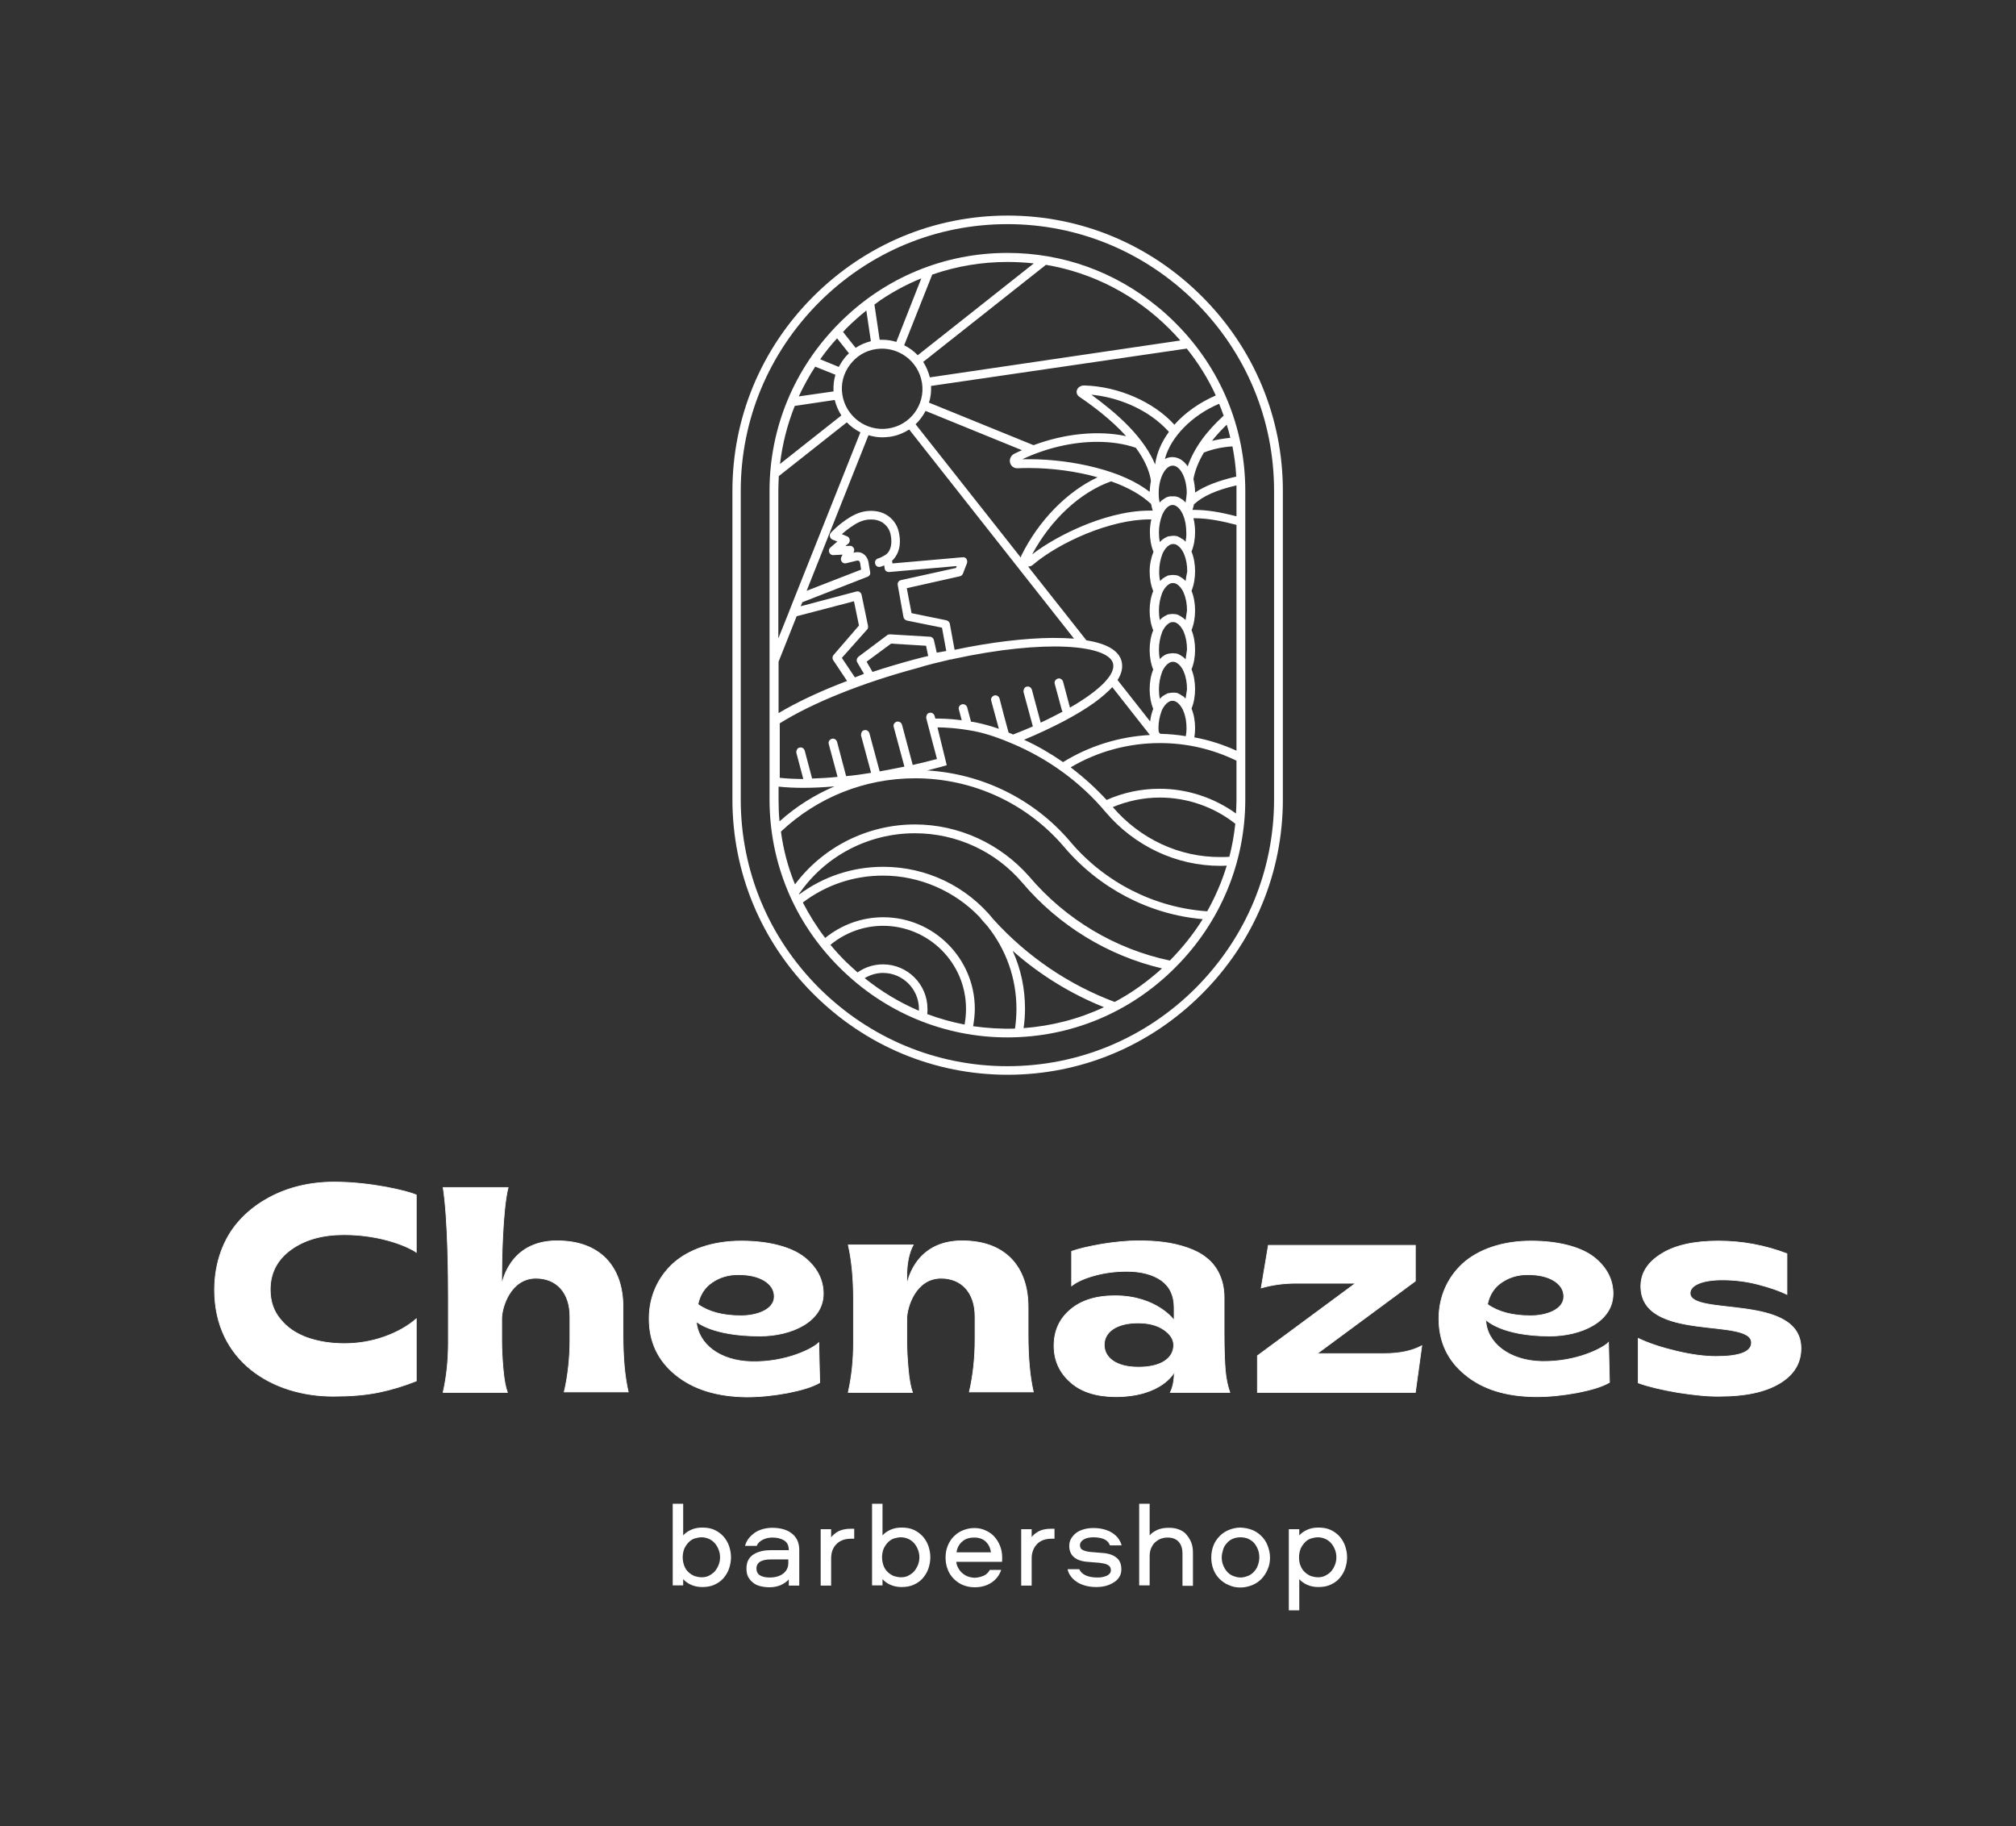 <?xml version="1.0" encoding="UTF-8"?> <svg xmlns="http://www.w3.org/2000/svg" width="1380" height="1250" viewBox="0 0 1380 1250" fill="none"><rect x="0" y="0" width="1380" height="1250" fill="#333333" stroke="none"/><path d="M146.874 882.784C146.874 863.894 153.225 847.284 163.646 835.722C168.694 830.023 174.719 825.137 181.72 821.066C195.561 812.924 211.681 809.016 228.779 809.016C253.855 809.016 279.094 815.204 284.956 817.809V857.055C279.908 853.472 261.345 845.004 235.455 845.004C220.637 845.004 208.588 848.424 199.143 855.264C189.699 862.103 184.977 871.223 184.977 882.622C184.977 890.601 187.257 897.441 191.979 902.977C196.538 908.677 202.726 912.748 210.216 915.516C217.706 918.122 226.173 919.588 235.618 919.588C245.388 919.588 254.669 917.959 263.299 914.865C271.929 911.771 279.094 907.7 284.956 902.652V945.154C276.326 948.574 267.696 951.18 258.903 952.971C249.947 954.762 239.851 955.576 228.453 955.576C186.28 955.739 146.874 931.312 146.874 882.784Z" fill="white" stroke="white" stroke-width="0.5" stroke-miterlimit="10"></path><path d="M580.658 952.808C583.101 942.06 584.241 930.824 584.241 918.936V889.461C584.241 875.131 583.101 862.754 580.658 852.007H625.112C622.181 857.543 620.715 864.709 620.715 873.339V879.69C620.715 879.69 624.949 849.238 658.492 849.238C672.984 849.238 684.057 853.309 692.035 861.289C699.851 869.431 703.759 880.505 703.759 894.672V913.236C703.759 929.032 704.899 942.06 707.342 952.645H663.54C666.145 941.409 667.448 929.358 667.448 916.819V901.023C667.448 884.739 658.329 874.805 644.163 874.805C626.577 874.805 620.715 894.998 620.715 902.489V917.47C620.715 923.333 621.041 929.684 621.692 937.012C622.343 944.177 623.32 949.551 624.623 952.971H580.658V952.808Z" fill="white" stroke="white" stroke-width="0.5" stroke-miterlimit="10"></path><path d="M732.58 945.805C725.253 939.292 721.508 930.987 721.508 921.053C721.508 911.119 725.09 902.814 732.58 896.463C739.908 890.112 750.166 886.855 763.193 886.855C791.851 886.855 803.738 903.629 803.738 903.629V894.998C803.738 886.693 800.807 880.505 794.945 876.271C789.083 872.199 781.104 870.082 771.334 870.082C763.518 870.082 756.028 871.06 749.026 873.014C742.025 874.968 736.814 877.411 733.557 880.016V856.404C738.117 854.775 744.956 853.147 754.237 851.518C763.356 850.053 771.66 849.238 779.15 849.238C791.851 849.238 802.272 850.378 812.694 853.961C817.904 855.752 822.301 858.032 825.883 860.963C833.21 866.663 837.933 876.108 837.933 887.995V912.748C837.933 923.659 838.258 932.127 838.747 937.989C839.235 943.851 840.375 948.737 841.841 952.971H801.133C802.924 949.388 803.901 944.34 803.901 937.826V938.966C803.901 938.966 795.759 955.902 763.356 955.902C750.166 955.739 739.908 952.482 732.58 945.805ZM803.412 920.564C803.412 916.656 801.133 913.074 796.573 909.98C792.014 906.885 786.152 905.42 778.987 905.42C764.495 905.42 755.865 911.445 755.865 920.402C755.865 929.521 764.495 935.709 778.987 935.709C794.131 935.872 803.412 930.009 803.412 920.564Z" fill="white" stroke="white" stroke-width="0.5" stroke-miterlimit="10"></path><path d="M860.729 952.807V927.892L927.979 878.224H887.108C878.641 878.224 870.662 879.364 863.334 881.481L868.219 852.332H968.849V876.759L901.6 926.427H947.518C957.94 926.427 966.57 924.635 973.246 921.053L968.849 952.97H860.729V952.807Z" fill="white" stroke="white" stroke-width="0.5" stroke-miterlimit="10"></path><path d="M1003.04 940.92C990.994 931.15 984.97 918.285 984.97 902.489C984.97 887.67 990.832 874.48 1001.25 864.872C1011.84 855.264 1028.28 849.401 1047.99 849.401C1067.2 849.401 1082.34 853.635 1091.14 860.475C1099.77 867.314 1104.16 875.782 1104.16 885.39C1104.16 904.769 1082.02 914.377 1060.85 914.377C1027.14 914.377 1017.05 902.978 1017.05 903.303C1017.54 919.099 1033.17 931.313 1055.15 931.801C1079.09 932.29 1097.32 922.682 1101.07 918.773L1101.72 946.131C1096.67 949.063 1089.51 951.18 1079.74 953.134C1070.13 954.925 1060.69 955.902 1051.41 955.902C1031.05 955.739 1015.09 950.854 1003.04 940.92ZM1070.46 887.344C1070.46 882.948 1068.18 879.202 1063.62 876.434C1059.06 873.665 1053.03 872.363 1045.71 872.363C1038.87 872.363 1033.01 874.154 1027.79 877.736C1022.58 881.319 1019.49 886.367 1018.19 892.718C1025.51 897.929 1035.28 900.535 1047.66 900.535C1058.73 900.535 1070.46 896.301 1070.46 887.344Z" fill="white" stroke="white" stroke-width="0.5" stroke-miterlimit="10"></path><path d="M462.442 940.92C450.393 931.15 444.368 918.285 444.368 902.489C444.368 887.67 450.23 874.48 460.651 864.872C471.235 855.264 487.681 849.401 507.384 849.401C526.598 849.401 541.742 853.635 550.534 860.475C559.165 867.314 563.561 875.782 563.561 885.39C563.561 904.769 541.416 914.377 520.248 914.377C486.542 914.377 476.609 904.117 476.609 904.606C478.074 919.913 492.566 931.475 514.549 931.964C538.485 932.452 556.722 922.845 560.467 918.936L561.119 946.294C556.071 949.225 548.906 951.343 539.136 953.297C529.529 955.088 520.085 956.065 510.803 956.065C490.612 955.739 474.655 950.854 462.442 940.92ZM530.018 887.344C530.018 882.948 527.738 879.202 523.179 876.434C518.619 873.665 512.595 872.363 505.267 872.363C498.428 872.363 492.566 874.154 487.356 877.736C482.145 881.319 479.051 886.367 477.749 892.718C485.076 897.929 494.846 900.535 507.221 900.535C518.294 900.535 530.018 896.301 530.018 887.344Z" fill="white" stroke="white" stroke-width="0.5" stroke-miterlimit="10"></path><path d="M1148.29 952.971C1137.05 951.017 1128.1 948.9 1121.42 946.457V916.005C1128.59 919.425 1137.38 922.356 1147.8 924.799C1158.06 927.241 1167.02 928.381 1174.67 928.381C1190.79 928.381 1198.93 925.287 1198.93 918.936C1198.93 910.143 1180.04 910.143 1161.15 907.537C1142.1 904.932 1123.21 899.558 1123.21 880.342C1123.21 871.385 1127.77 864.057 1137.22 858.195C1146.5 852.333 1159.53 849.401 1176.3 849.401C1192.58 849.401 1208.21 852.333 1223.19 858.032V885.879C1218.14 883.436 1211.63 881.156 1203.49 879.039C1195.35 876.922 1187.21 875.945 1178.9 875.945C1165.39 875.945 1156.92 879.528 1156.92 885.065C1156.92 901.186 1232.8 885.065 1232.8 922.845C1232.8 932.941 1227.91 940.92 1218.14 946.783C1208.38 952.645 1194.7 955.576 1177.27 955.576C1169.3 955.739 1159.69 954.762 1148.29 952.971Z" fill="white" stroke="white" stroke-width="0.5" stroke-miterlimit="10"></path><path d="M303.356 952.808C305.798 942.06 306.938 930.824 306.938 918.936V889.461C306.938 875.13 306.775 834.908 303.356 812.761H347.809C343.901 828.068 343.412 864.708 343.412 873.339V879.69C343.412 879.69 347.646 849.238 381.189 849.238C395.681 849.238 406.754 853.309 414.733 861.289C422.549 869.431 426.457 880.504 426.457 894.672V913.236C426.457 929.032 427.596 942.06 430.039 952.645H386.237C388.842 941.408 390.145 929.358 390.145 916.819V901.023C390.145 884.738 381.027 874.805 366.86 874.805C349.274 874.805 343.412 894.998 343.412 902.488V917.47C343.412 923.333 343.738 929.684 344.389 937.012C345.041 944.177 346.018 949.551 347.32 952.971H303.356V952.808Z" fill="white" stroke="white" stroke-width="0.5" stroke-miterlimit="10"></path><path d="M822.789 202.905C787.129 167.242 739.908 147.538 689.756 147.538C639.604 147.538 592.382 167.242 556.722 202.905C521.062 238.569 501.359 285.794 501.359 335.95V547.16C501.359 597.317 521.062 644.542 556.722 680.205C592.382 715.868 639.604 735.572 689.756 735.572C739.908 735.572 787.129 715.868 822.789 680.205C858.449 644.542 878.152 597.317 878.152 547.16V335.95C878.152 285.794 858.449 238.569 822.789 202.905ZM689.593 729.71C641.069 729.71 595.313 710.657 560.63 676.134C526.11 641.611 507.058 595.851 507.058 547.16V335.95C507.058 287.422 526.11 241.663 560.63 206.977C595.15 172.453 640.906 153.401 689.593 153.401C738.117 153.401 783.873 172.453 818.556 206.977C853.076 241.5 872.127 287.259 872.127 335.95V547.16C872.127 595.688 853.076 641.448 818.556 676.134C784.035 710.657 738.28 729.71 689.593 729.71Z" fill="white"></path><path d="M792.503 210.07C763.193 185.969 727.533 173.104 689.593 173.104C646.28 173.104 605.409 190.04 574.634 220.981C543.858 251.759 526.761 292.633 526.761 335.95V547.16C526.761 590.477 543.695 631.351 574.634 662.129C605.409 692.906 646.28 710.005 689.593 710.005C732.906 710.005 773.777 693.069 804.552 662.129C835.327 631.351 852.425 590.477 852.425 547.16V335.95C852.425 292.633 835.49 251.759 804.552 220.981C800.807 217.236 796.736 213.49 792.503 210.07ZM755.703 689.324C738.442 697.466 719.88 702.189 700.665 703.654C701.317 699.257 701.642 694.861 701.642 690.464C701.642 676.622 698.874 663.269 693.175 650.73C711.738 667.177 732.906 680.205 755.703 689.324ZM604.432 633.631C635.696 633.631 661.26 659.035 661.26 690.464C661.26 694.046 660.934 697.629 660.283 701.212C651.653 699.583 643.023 697.14 634.718 694.046C634.881 692.744 634.881 691.604 634.881 690.464C634.881 673.691 621.203 660.012 604.432 660.012C598.081 660.012 592.057 661.966 587.009 665.549C584.241 663.106 581.472 660.5 578.867 658.058C575.285 654.475 571.703 650.567 568.446 646.658C578.704 638.19 591.405 633.631 604.432 633.631ZM604.432 665.874C617.947 665.874 629.019 676.948 629.019 690.464C629.019 690.952 629.019 691.278 629.019 691.767C615.667 686.067 603.292 678.576 591.894 669.457C595.639 667.177 600.035 665.874 604.432 665.874ZM570.563 267.88L546.789 271.3C550.046 264.298 553.791 257.458 558.025 250.945L571.865 256.481C570.726 260.227 570.4 263.972 570.563 267.88ZM815.625 484.953C817.253 481.045 818.067 476.322 818.067 471.6C818.067 466.714 817.253 462.155 815.625 458.084C817.253 454.175 818.067 449.453 818.067 444.73C818.067 439.845 817.253 435.285 815.625 431.214C817.253 427.306 818.067 422.583 818.067 417.861C818.067 412.976 817.253 408.416 815.625 404.345C817.253 400.436 818.067 395.714 818.067 390.991C818.067 386.106 817.253 381.546 815.625 377.475C817.253 373.567 818.067 368.844 818.067 364.122C818.067 360.865 817.742 357.771 816.927 354.677C817.09 354.677 817.416 354.677 817.579 354.677C827.511 354.677 837.77 356.957 846.4 359.237V513.777C837.119 509.543 827.511 506.449 817.579 504.657C817.904 502.54 818.067 500.423 818.067 498.144C818.067 493.584 817.253 488.861 815.625 484.953ZM818.067 337.09C818.067 333.833 817.579 330.739 816.927 327.807C818.067 321.782 820.51 315.757 824.092 309.732C829.791 307.452 836.304 305.986 843.632 305.498C844.934 312.174 845.911 319.177 846.237 326.179C834.025 328.947 824.906 332.53 818.067 337.09ZM846.4 335.95V353.374C834.513 350.28 825.72 348.977 817.579 348.977C817.09 348.977 816.765 348.977 816.276 348.977C816.602 347.675 817.09 346.535 817.253 345.232C823.278 339.532 832.885 335.298 846.4 332.204C846.4 333.507 846.4 334.81 846.4 335.95ZM667.285 690.464C667.285 655.941 639.115 627.768 604.595 627.768C590.103 627.768 576.099 632.817 564.864 641.936C559.002 634.282 553.954 626.14 549.557 617.672C565.515 605.621 584.403 599.27 604.432 599.27C629.345 599.27 653.444 609.693 670.704 627.768L671.03 628.257C672.496 630.048 674.124 631.839 675.752 633.631C688.779 649.915 695.78 669.62 695.78 690.464C695.78 694.861 695.455 699.42 694.803 703.98C685.359 704.306 675.589 703.654 666.145 702.351C666.796 698.28 667.285 694.372 667.285 690.464ZM626.251 570.284C654.747 570.284 681.451 582.66 699.688 603.993C724.439 633.305 758.471 654.149 795.434 662.78C785.501 671.737 774.754 679.553 763.03 685.741C731.603 674.016 703.108 654.638 680.311 629.56C661.749 606.436 634.067 593.245 604.595 593.245C583.752 593.245 563.887 599.759 547.115 612.135L546.952 611.81C564.864 585.754 594.499 570.284 626.251 570.284ZM626.251 564.259C594.011 564.259 563.398 579.566 544.184 605.296C539.462 593.734 536.205 581.52 534.577 569.144C559.49 545.694 592.057 532.667 626.414 532.667C665.819 532.667 702.945 549.765 728.347 579.566C752.283 607.901 786.803 625.977 823.278 629.071C816.927 639.33 809.274 648.775 800.807 657.406C763.519 649.59 729.324 629.234 704.411 599.759C684.708 577.449 656.375 564.259 626.251 564.259ZM571.214 538.203C557.536 544.066 544.835 552.045 533.6 562.142C533.111 557.256 532.949 552.208 532.949 547.16V538.366C543.37 539.506 556.396 539.506 571.214 538.203ZM532.786 436.914V336.113C532.786 332.856 532.949 329.436 533.111 325.853L579.681 289.05C582.287 291.819 585.38 294.098 588.963 295.89L541.742 414.441L540.276 418.187C540.113 418.349 540.113 418.675 540.113 418.675L532.786 436.914ZM561.444 245.896C565.026 240.848 568.772 236.126 573.005 231.566L581.147 241.825C579.681 243.128 578.379 244.594 577.239 246.222C576.099 247.688 575.122 249.479 574.145 251.107L561.444 245.896ZM613.55 234.009C610.457 233.032 607.2 232.543 604.106 232.543C603.455 232.543 602.803 232.543 602.152 232.543L598.57 208.442C600.198 207.302 601.501 206.325 602.803 205.348C611.596 199.485 620.878 194.437 630.648 190.529L613.55 234.009ZM637.324 264.135L812.368 238.568C820.347 248.502 827.023 259.25 832.234 270.649C821.324 275.371 811.228 282.374 803.901 290.679C789.734 275.046 765.635 264.461 742.188 263.809H742.025C739.745 263.809 737.791 265.112 737.14 267.066C736.651 268.857 737.303 270.486 738.931 271.626C748.049 277.814 760.75 287.259 770.846 298.495C751.795 294.424 728.835 296.704 707.504 304.683L635.858 275.534C637.161 271.952 637.487 268.043 637.324 264.135ZM795.108 486.744L795.271 486.256C796.736 482.999 798.853 480.719 800.97 479.905C801.133 479.905 801.296 479.742 801.458 479.742C801.621 479.742 801.621 479.742 801.784 479.742C802.272 479.579 802.761 479.579 803.412 479.742C803.575 479.742 803.575 479.742 803.738 479.742C803.901 479.742 804.064 479.905 804.226 479.905C806.343 480.719 808.46 482.999 809.926 486.256L810.088 486.744C811.554 490.164 812.205 494.235 812.205 498.469C812.205 500.261 812.042 502.052 811.717 503.843C805.855 502.866 800.156 502.378 794.131 502.215L793.154 500.912C793.154 499.935 792.991 499.121 792.991 498.469C792.991 494.235 793.805 490.164 795.108 486.744ZM811.554 478.114L811.391 477.951L811.228 477.788C810.903 477.462 810.74 477.299 810.414 476.974L810.251 476.811C809.926 476.648 809.763 476.322 809.274 476.159L808.949 475.997C808.623 475.834 808.297 475.671 807.972 475.345L807.646 475.182C807.32 475.02 806.995 474.857 806.669 474.694L806.506 474.531C806.18 474.368 805.855 474.368 805.366 474.205H805.203C804.878 474.042 804.389 474.042 804.064 474.042H803.901C803.575 474.042 803.087 474.042 802.761 474.042C802.273 474.042 801.947 474.042 801.458 474.205H801.296C800.97 474.205 800.481 474.368 800.156 474.368H799.83C799.504 474.531 799.179 474.531 798.853 474.694L798.69 474.857C798.365 475.02 798.039 475.182 797.713 475.345L797.388 475.508C797.062 475.671 796.736 475.834 796.411 476.159L796.085 476.322C795.759 476.485 795.434 476.811 795.271 476.974L795.108 477.137C794.782 477.462 794.619 477.625 794.294 477.951L794.131 478.114L793.968 478.276C793.48 476.159 793.317 474.042 793.317 471.763C793.317 467.529 794.131 463.458 795.434 460.038L795.596 459.549C797.062 456.292 799.179 454.012 801.296 453.198C801.458 453.198 801.621 453.035 801.784 453.035C801.947 453.035 801.947 453.035 802.11 453.035C802.598 452.873 803.087 452.873 803.738 453.035C803.901 453.035 803.901 453.035 804.064 453.035C804.226 453.035 804.389 453.198 804.552 453.198C806.669 454.012 808.786 456.292 810.251 459.549L810.414 460.038C811.88 463.458 812.531 467.529 812.531 471.763C812.205 473.88 811.88 475.997 811.554 478.114ZM811.554 451.244L811.391 451.081L811.228 450.918C810.903 450.593 810.74 450.43 810.414 450.104L810.251 449.941C809.926 449.779 809.6 449.453 809.437 449.29C809.274 449.127 809.274 449.127 809.111 449.127C808.786 448.964 808.46 448.801 808.134 448.476L807.809 448.313C807.483 448.15 807.157 447.987 806.832 447.824L806.669 447.662C806.343 447.499 806.018 447.499 805.529 447.336H805.366C805.041 447.173 804.552 447.173 804.226 447.173H804.064C803.249 447.01 802.435 447.01 801.621 447.173H801.458C801.133 447.173 800.644 447.336 800.319 447.336H799.993C799.667 447.499 799.342 447.499 798.853 447.662H798.69C798.365 447.824 798.039 447.987 797.713 448.15L797.388 448.313C797.062 448.476 796.736 448.639 796.411 448.964L796.085 449.127C795.759 449.29 795.434 449.616 795.271 449.779L795.108 449.941C794.782 450.267 794.619 450.43 794.294 450.756L794.131 450.918L793.968 451.081C793.48 448.964 793.317 446.847 793.317 444.567C793.317 440.334 794.131 436.262 795.434 432.843L795.596 432.354C797.062 429.097 799.179 426.817 801.296 426.003C801.458 426.003 801.621 425.84 801.784 425.84C801.947 425.84 801.947 425.84 802.11 425.84C802.598 425.677 803.087 425.677 803.738 425.84C803.901 425.84 803.901 425.84 804.064 425.84C804.226 425.84 804.389 426.003 804.552 426.003C806.669 426.817 808.786 429.097 810.251 432.354L810.414 432.843C811.88 436.262 812.531 440.334 812.531 444.567C812.205 447.01 811.88 449.127 811.554 451.244ZM811.554 424.375L811.391 424.212L811.228 424.049C810.903 423.723 810.74 423.56 810.251 423.235L810.088 423.072C809.763 422.909 809.437 422.583 809.274 422.421L808.949 422.258C808.623 422.095 808.297 421.932 807.972 421.606L807.646 421.443C807.32 421.281 806.995 421.118 806.669 420.955L806.506 420.792C806.18 420.629 805.855 420.629 805.366 420.466H805.203C804.878 420.304 804.389 420.304 804.064 420.304H803.901C803.087 420.141 802.273 420.141 801.458 420.304H801.296C800.97 420.304 800.481 420.466 800.156 420.466H799.83C799.504 420.629 799.179 420.629 798.853 420.792L798.69 420.955C798.365 421.118 798.039 421.281 797.713 421.443L797.388 421.606C797.062 421.769 796.736 421.932 796.411 422.258L796.085 422.421C795.759 422.583 795.434 422.909 795.271 423.072L795.108 423.235C794.782 423.56 794.619 423.723 794.294 424.049L794.131 424.212L793.968 424.375C793.48 422.258 793.317 420.141 793.317 417.861C793.317 413.627 794.131 409.556 795.434 406.136L795.596 405.647C797.062 402.391 799.179 400.111 801.296 399.297C801.458 399.297 801.621 399.134 801.784 399.134C801.947 399.134 801.947 399.134 802.11 399.134C802.598 398.971 803.087 398.971 803.738 399.134C803.901 399.134 803.901 399.134 804.064 399.134C804.226 399.134 804.389 399.297 804.552 399.297C806.669 400.111 808.786 402.391 810.251 405.647L810.414 406.136C811.88 409.556 812.531 413.627 812.531 417.861C812.205 420.141 811.88 422.258 811.554 424.375ZM811.554 397.668L811.391 397.505L811.228 397.342C810.903 397.017 810.74 396.854 810.414 396.528L810.251 396.365C809.926 396.202 809.6 395.877 809.437 395.714L809.111 395.551C808.786 395.388 808.46 395.225 808.134 394.9L807.809 394.737C807.483 394.574 807.157 394.411 806.832 394.248L806.669 394.085C806.343 393.923 806.018 393.923 805.529 393.76H805.366C805.041 393.597 804.552 393.597 804.226 393.597H804.064C803.249 393.434 802.435 393.434 801.621 393.597H801.458C801.133 393.597 800.644 393.76 800.319 393.76H799.993C799.667 393.923 799.342 393.923 799.016 394.085L798.853 394.248C798.527 394.411 798.202 394.574 797.876 394.737L797.55 394.9C797.225 395.063 796.899 395.225 796.573 395.551L796.248 395.714C795.922 395.877 795.596 396.202 795.434 396.365L795.271 396.528C794.945 396.854 794.782 397.017 794.457 397.342L794.294 397.505L794.131 397.668C793.642 395.551 793.48 393.434 793.48 391.154C793.48 386.92 794.294 382.849 795.596 379.429L795.759 378.941C797.225 375.684 799.342 373.404 801.458 372.59C801.621 372.59 801.784 372.427 801.947 372.427C802.11 372.427 802.11 372.427 802.273 372.427C802.761 372.264 803.25 372.264 803.901 372.427C804.064 372.427 804.064 372.427 804.226 372.427C804.389 372.427 804.552 372.59 804.715 372.59C806.832 373.404 808.949 375.684 810.414 378.941L810.577 379.429C812.042 382.849 812.694 386.92 812.694 391.154C812.205 393.271 811.88 395.551 811.554 397.668ZM811.554 370.799L811.391 370.636L811.228 370.473C810.903 370.147 810.74 369.984 810.414 369.659L810.251 369.496C809.926 369.333 809.763 369.007 809.274 368.844L808.949 368.682C808.623 368.519 808.297 368.356 807.972 368.03L807.646 367.867C807.32 367.705 806.995 367.542 806.669 367.379L806.506 367.216C806.18 367.053 805.855 367.053 805.366 366.89H805.203C804.878 366.727 804.389 366.727 804.064 366.727H803.901C803.575 366.727 803.087 366.727 802.761 366.727C802.273 366.727 801.947 366.727 801.458 366.89H801.296C800.97 366.89 800.481 367.053 800.156 367.053H799.83C799.504 367.216 799.179 367.216 798.853 367.379L798.69 367.542C798.365 367.705 798.039 367.867 797.713 368.03L797.388 368.193C797.062 368.356 796.736 368.519 796.411 368.844L796.085 369.007C795.759 369.17 795.434 369.496 795.271 369.659L795.108 369.822C794.782 370.147 794.619 370.31 794.294 370.636L794.131 370.799L793.968 370.961C793.48 368.844 793.317 366.727 793.317 364.448C793.317 360.214 794.131 356.143 795.434 352.723L795.596 352.234C797.062 348.977 799.016 346.697 801.133 345.883C801.296 345.883 801.621 345.72 801.784 345.72C802.435 345.558 802.924 345.558 803.575 345.72C803.738 345.72 804.064 345.883 804.226 345.883C806.343 346.697 808.297 348.977 809.763 352.234L809.926 352.723C811.391 356.143 812.042 360.214 812.042 364.448C812.205 366.565 811.88 368.682 811.554 370.799ZM811.554 343.929C811.391 343.929 811.391 343.929 811.554 343.929L811.065 343.441C810.903 343.278 810.74 343.115 810.577 342.952C810.414 342.789 810.088 342.464 809.926 342.301C809.763 342.138 809.6 341.975 809.437 341.975C809.274 341.812 809.111 341.649 808.949 341.649C808.623 341.486 808.46 341.324 808.134 341.161C807.972 340.998 807.809 340.998 807.646 340.835C807.483 340.672 807.32 340.672 807.157 340.509C806.832 340.347 806.669 340.347 806.343 340.184C806.18 340.184 806.018 340.021 805.692 340.021C805.529 340.021 805.366 339.858 805.203 339.858C804.878 339.858 804.552 339.695 804.226 339.695C804.064 339.695 803.901 339.695 803.738 339.695C803.412 339.695 803.25 339.695 802.924 339.695C802.761 339.695 802.761 339.695 802.435 339.695C802.11 339.695 801.947 339.695 801.621 339.695C801.458 339.695 801.296 339.695 801.133 339.695C800.807 339.695 800.481 339.858 800.156 339.858C799.993 339.858 799.83 340.021 799.667 340.021C799.504 340.021 799.179 340.184 799.016 340.184C798.69 340.347 798.527 340.347 798.202 340.509C798.039 340.672 797.876 340.672 797.713 340.835C797.55 340.998 797.388 340.998 797.225 341.161C796.899 341.324 796.736 341.486 796.411 341.649C796.248 341.812 796.085 341.975 795.922 341.975C795.759 342.138 795.596 342.301 795.434 342.301C795.271 342.464 794.945 342.626 794.782 342.952C794.619 343.115 794.457 343.278 794.294 343.441C794.131 343.603 794.131 343.603 793.968 343.766L793.805 343.929C793.317 341.812 793.154 339.695 793.154 337.415C793.154 327.482 797.55 318.688 802.761 318.688C807.972 318.688 812.368 327.482 812.368 337.415C812.205 339.695 811.88 341.812 811.554 343.929ZM813.019 319.177C810.251 315.106 806.506 312.826 802.435 312.826C800.644 312.826 799.016 313.314 797.388 314.128C801.296 299.147 815.95 284.165 834.513 276.348C835.653 278.954 836.63 281.722 837.607 284.491C825.395 295.564 817.09 307.289 813.019 319.177ZM747.072 270.16C761.565 271.463 776.382 276.837 788.106 284.979C792.828 288.236 796.736 291.819 800.156 295.564C794.945 302.729 791.688 310.383 790.711 317.874C787.292 309.569 781.267 300.775 772.8 291.982C764.17 283.025 754.237 275.371 747.072 270.16ZM786.966 391.154C786.966 395.877 787.78 400.599 789.409 404.508C787.78 408.416 786.966 413.138 786.966 418.024C786.966 422.746 787.78 427.469 789.409 431.377C787.78 435.285 786.966 440.008 786.966 444.893C786.966 449.616 787.78 454.338 789.409 458.246C787.78 462.155 786.966 466.877 786.966 471.763C786.966 476.485 787.78 481.208 789.409 485.116C788.432 487.721 787.618 490.653 787.292 493.747L764.984 465.412C767.915 460.852 768.729 456.618 767.752 452.547C765.798 445.219 757.657 440.496 743.653 438.217L703.759 387.735C705.062 387.735 706.202 387.409 707.179 386.432C725.253 371.124 760.099 355.491 786.803 355.491C787.292 355.491 787.618 355.491 788.106 355.491C787.455 358.26 787.129 361.191 787.129 364.285C787.129 369.007 787.943 373.73 789.572 377.638C787.943 381.709 786.966 386.269 786.966 391.154ZM749.352 480.719C754.237 477.137 758.308 473.554 761.402 470.297L787.129 503.029C766.124 504.169 745.607 510.52 727.695 521.593C719.228 515.731 710.272 510.52 700.991 506.286C720.857 497.981 737.628 489.187 749.352 480.719ZM620.715 402.553L657.026 394.411C658.003 394.248 658.818 393.434 659.143 392.62L661.911 385.455C662.237 384.478 662.074 383.501 661.586 382.523C660.934 381.709 659.957 381.221 658.98 381.384L610.945 385.618L610.619 383.826C613.062 381.546 617.947 375.521 615.179 363.796C613.876 358.097 608.828 350.931 599.058 349.792C593.034 349.14 587.66 350.443 581.798 354.026C573.982 358.748 568.934 364.448 568.772 364.61C568.12 365.262 567.795 366.402 568.12 367.216C568.283 368.193 569.097 369.007 569.911 369.333L573.168 370.636L568.446 374.707C567.469 375.521 567.143 376.824 567.632 378.127C568.12 379.267 569.26 380.081 570.563 379.918L576.75 379.592L575.936 381.221C575.448 382.198 575.448 383.501 576.262 384.478C576.913 385.455 578.216 385.78 579.356 385.455C582.775 384.64 586.195 383.826 586.683 383.663C587.823 383.501 588.637 384.152 588.8 385.455L589.451 389.851L552.163 404.345L594.499 297.844C597.593 298.821 600.849 299.31 603.943 299.31C605.572 299.31 607.2 299.147 608.828 298.984C613.713 298.332 618.273 296.541 622.343 293.936L735.186 437.077C730.626 436.751 725.742 436.588 720.531 436.588C701.48 436.751 678.195 439.519 653.444 444.73L650.188 426.98C650.025 425.84 649.048 424.863 647.908 424.538L623.972 419.652L620.715 402.553ZM786.803 349.466C769.869 349.466 752.609 355.165 741.211 359.888C728.347 365.262 715.809 372.264 706.527 379.429C719.391 355.491 739.419 336.927 760.588 329.436C772.149 333.507 781.267 338.718 787.943 344.906C788.269 346.535 788.595 348 789.083 349.466C788.269 349.466 787.455 349.466 786.803 349.466ZM787.78 329.273V329.599C787.292 331.879 787.129 334.321 786.966 336.601C777.848 329.599 765.635 324.062 750.492 320.154C736.163 316.408 719.88 314.291 704.736 314.291C703.108 314.291 701.48 314.291 699.851 314.291C716.134 306.638 734.209 302.404 750.98 302.404C760.588 302.404 769.543 303.706 777.522 306.475C782.896 313.803 786.315 320.968 787.618 327.645C787.618 328.133 787.78 328.785 787.78 329.273ZM694.315 310.546C691.71 311.849 690.896 314.617 691.384 316.571C692.035 319.177 694.152 320.642 696.757 320.479C699.2 320.317 701.968 320.317 704.573 320.317C720.042 320.317 736.977 322.596 751.306 326.668C730.464 336.438 711.087 356.143 699.2 380.081C699.037 380.569 698.874 381.058 698.711 381.546L626.74 290.353C629.508 287.748 631.788 284.653 633.579 281.234L699.526 308.103C697.897 308.755 696.106 309.732 694.315 310.546ZM593.522 430.888C594.173 430.237 594.336 429.26 594.173 428.283L589.777 407.113C589.614 406.299 589.126 405.647 588.474 405.159C587.823 404.67 587.009 404.67 586.195 404.833L548.092 414.93L549.232 412.161L593.848 394.737C595.15 394.248 595.965 392.946 595.639 391.48L594.499 384.803C594.011 381.709 591.405 377.312 585.869 377.964C585.543 377.964 585.055 378.127 584.241 378.289L584.403 377.801C584.892 376.824 584.892 375.684 584.241 374.87C583.752 374.055 582.612 373.404 581.635 373.567L578.704 373.73L580.658 372.101C581.473 371.45 581.798 370.31 581.635 369.333C581.473 368.356 580.821 367.379 579.844 367.053L576.262 365.588C578.216 363.796 581.31 361.354 584.892 359.074C589.614 356.143 593.685 355.165 598.407 355.654C605.083 356.468 608.503 361.191 609.48 365.099C612.085 376.172 606.386 379.755 606.06 379.755L605.897 379.918C605.083 380.406 602.803 381.709 601.175 382.198C600.361 382.361 599.71 382.849 599.384 383.501C598.896 384.152 598.895 384.966 599.058 385.78C599.384 387.409 601.012 388.386 602.641 387.897C603.455 387.734 604.269 387.409 605.246 386.92L605.572 389.037C605.734 390.666 607.2 391.643 608.828 391.48L654.91 387.409L654.421 388.712L616.807 397.017C615.179 397.342 614.202 398.808 614.527 400.436L618.435 422.258C618.598 423.398 619.575 424.375 620.715 424.7L644.814 429.586L647.745 445.545L641.232 446.684L639.278 438.054C638.952 436.751 637.812 435.774 636.51 435.774L609.154 434.145C608.503 434.145 607.688 434.308 607.2 434.797L587.66 449.453C586.52 450.43 586.032 452.058 586.846 453.361L591.405 461.178L585.218 463.62L576.262 450.267L593.522 430.888ZM607.851 293.284C592.871 295.401 578.867 284.979 576.588 269.997C575.448 262.669 577.402 255.504 581.798 249.642C586.195 243.779 592.545 239.871 599.872 238.894C614.853 236.777 628.857 247.199 631.136 262.181C633.416 277.163 622.995 291.167 607.851 293.284ZM584.566 411.51L587.986 428.12L570.563 448.313C569.749 449.29 569.586 450.756 570.4 451.896L579.844 466.063C561.77 472.903 545.487 480.556 532.949 488.047V452.873L545.324 421.769L584.566 411.51ZM609.968 440.496L633.904 441.962L635.37 448.964C631.788 449.779 628.694 450.593 625.6 451.407C615.993 454.013 606.549 456.781 597.267 459.875L593.196 452.873L609.968 440.496ZM650.35 451.407L651.653 451.244C651.816 451.244 651.979 451.081 652.142 451.081C716.623 437.077 758.634 441.636 761.89 454.012C763.844 461.341 753.097 472.414 732.418 484.302L727.695 466.552C727.207 464.923 725.579 463.946 724.113 464.435C722.485 464.923 721.508 466.552 721.996 468.017L726.881 486.093C727.044 486.419 727.207 486.744 727.37 487.07C722.648 489.513 717.763 492.118 712.389 494.561L706.365 472.088C705.876 470.46 704.248 469.483 702.782 469.971C701.968 470.134 701.317 470.623 700.991 471.437C700.665 472.251 700.503 472.903 700.665 473.717L707.016 497.166C702.619 499.121 698.06 500.912 693.501 502.703C692.524 502.215 691.547 501.889 690.407 501.4C688.29 493.584 686.173 485.93 684.219 478.114C683.731 476.485 682.103 475.508 680.637 475.997C679.009 476.485 678.032 478.114 678.52 479.579C680.311 485.93 681.94 492.444 683.731 498.795C678.195 496.841 673.147 495.538 668.588 494.561C667.285 494.235 665.982 494.072 664.68 493.91L662.074 484.139C661.586 482.51 659.957 481.696 658.492 482.022C656.864 482.51 655.887 484.139 656.375 485.605L658.329 492.933C649.699 491.793 643.186 491.793 640.255 491.793L639.766 490.001C639.278 488.373 637.65 487.396 636.184 487.884C635.37 488.047 634.719 488.536 634.393 489.35C634.067 490.164 633.904 490.816 634.067 491.63C635.533 497.329 636.835 502.052 637.975 506.612C639.115 510.683 640.092 514.754 641.395 519.476C636.021 520.942 630.322 522.245 624.786 523.547L617.458 496.027C616.97 494.398 615.342 493.584 613.876 493.91C612.248 494.398 611.271 496.027 611.759 497.492L619.087 524.687C613.388 525.827 607.688 526.967 602.152 527.944L595.15 501.889C594.662 500.261 593.034 499.283 591.568 499.772C590.754 499.935 590.103 500.423 589.777 501.238C589.451 502.052 589.288 502.703 589.451 503.517L596.29 528.921C590.428 529.898 584.729 530.713 579.193 531.201L573.005 507.751C572.517 506.123 570.888 505.146 569.423 505.634C567.795 506.123 566.818 507.751 567.306 509.217L573.331 531.69C567.143 532.341 561.281 532.667 555.908 532.83L550.86 513.777C550.372 512.148 548.743 511.171 547.278 511.66C546.464 511.823 545.812 512.311 545.487 513.125C545.161 513.777 544.998 514.591 545.161 515.405L549.883 533.155C544.021 533.155 538.485 532.83 533.763 532.341V495.05C556.071 481.045 590.591 467.203 628.368 457.107C635.044 454.99 642.86 453.198 650.35 451.407ZM634.718 527.293C637.812 526.479 641.069 525.664 644.163 524.85L648.071 523.71L641.72 497.818C646.605 497.818 655.887 498.306 666.959 500.423C676.078 502.215 685.685 505.797 692.035 508.566L692.361 508.728L692.849 508.891C717.6 519.313 739.745 535.435 756.68 555.628C776.545 579.078 805.203 592.594 835.327 592.594C836.63 592.594 838.096 592.594 839.724 592.431C836.467 603.342 831.908 613.764 826.372 623.697C790.386 621.255 756.191 603.993 732.58 575.984C708.156 547.16 672.658 529.573 634.718 527.293ZM761.727 552.371C771.986 548.137 782.733 545.857 793.968 545.857C812.694 545.857 830.931 552.208 845.586 563.77C844.772 571.424 843.469 578.915 841.515 586.406C839.235 586.569 837.281 586.569 835.49 586.569C807.32 586.731 780.453 574.192 761.727 552.371ZM732.906 525.176C751.306 514.265 772.474 508.566 793.968 508.566C812.368 508.566 829.954 512.637 846.4 520.616V547.16C846.4 550.254 846.237 553.511 846.074 556.768C830.931 545.857 812.531 539.832 793.805 539.832C781.104 539.832 768.892 542.437 757.494 547.486C750.166 539.506 741.862 532.015 732.906 525.176ZM829.628 301.752C832.559 298.007 835.979 294.261 839.724 290.679C840.701 293.61 841.515 296.704 842.166 299.635C837.77 300.124 833.536 300.775 829.628 301.752ZM636.51 258.273C635.533 254.527 634.067 250.945 631.95 247.688L715.972 181.247C747.887 186.621 777.196 201.765 800.481 225.052C803.087 227.658 805.529 230.263 807.972 233.032L636.51 258.273ZM628.205 243.128C625.6 240.36 622.506 238.08 618.924 236.288L638.138 187.923C654.584 182.224 671.844 179.293 689.43 179.293C695.455 179.293 701.642 179.618 707.667 180.27L628.205 243.128ZM585.706 238.08L577.076 227.169C577.727 226.518 578.379 225.866 578.867 225.215C583.426 220.655 588.149 216.421 593.034 212.513L596.127 233.52C592.382 234.497 588.8 235.963 585.706 238.08ZM533.926 317.548C535.554 303.869 538.973 290.516 544.021 277.814L571.377 273.743C572.354 277.488 573.819 281.071 575.936 284.328L533.926 317.548Z" fill="white"></path><path d="M467.653 1050.84C469.119 1049.21 470.91 1047.91 473.189 1046.93C475.469 1045.95 477.912 1045.47 480.68 1045.47C483.936 1045.47 486.704 1045.95 489.147 1047.09C491.589 1048.23 493.543 1049.7 495.335 1051.65C496.963 1053.61 498.266 1055.73 499.08 1058.17C499.894 1060.61 500.382 1063.22 500.382 1065.82C500.382 1068.43 499.894 1071.03 499.08 1073.48C498.266 1075.92 496.963 1078.04 495.335 1079.99C493.706 1081.94 491.589 1083.41 489.147 1084.55C486.704 1085.69 483.936 1086.18 480.68 1086.18C477.912 1086.18 475.469 1085.69 473.189 1084.71C470.91 1083.73 469.119 1082.43 467.653 1080.8V1085.04H460.489V1029.18H467.653V1050.84ZM468.467 1071.85C469.119 1073.48 470.096 1074.94 471.398 1076.08C472.538 1077.22 474.004 1078.04 475.469 1078.69C477.097 1079.18 478.726 1079.5 480.354 1079.5C482.145 1079.5 483.936 1079.18 485.402 1078.36C486.867 1077.55 488.333 1076.57 489.31 1075.43C490.287 1074.29 491.264 1072.66 491.915 1071.03C492.566 1069.4 492.892 1067.61 492.892 1065.82C492.892 1064.03 492.566 1062.24 491.915 1060.61C491.264 1058.98 490.45 1057.52 489.31 1056.21C488.17 1054.91 486.867 1053.93 485.402 1053.28C483.936 1052.63 482.145 1052.14 480.354 1052.14C478.726 1052.14 477.097 1052.47 475.469 1052.96C473.841 1053.45 472.538 1054.42 471.398 1055.56C470.258 1056.7 469.281 1058.17 468.467 1059.8C467.816 1061.42 467.327 1063.54 467.327 1065.82C467.327 1068.1 467.816 1070.22 468.467 1071.85Z" fill="white"></path><path d="M536.205 1046.61C538.485 1047.26 540.439 1048.23 542.067 1049.54C543.696 1050.84 544.998 1052.47 545.813 1054.26C546.627 1056.05 547.115 1058.33 547.115 1060.61V1085.2H539.951V1080.97C538.485 1082.59 536.531 1083.9 534.414 1084.87C532.135 1085.85 529.529 1086.34 526.598 1086.34C524.319 1086.34 522.202 1086.01 520.248 1085.53C518.294 1085.04 516.666 1084.22 515.363 1083.08C513.897 1081.94 512.92 1080.64 512.106 1079.18C511.292 1077.55 510.966 1075.76 510.966 1073.48C510.966 1071.2 511.455 1069.08 512.269 1067.61C513.083 1066.15 514.386 1064.68 516.014 1063.7C517.643 1062.73 519.434 1062.08 521.388 1061.59C523.505 1061.1 525.621 1060.94 527.738 1060.94H539.951C539.951 1057.68 538.811 1055.56 536.694 1054.26C534.577 1052.96 531.809 1052.31 528.715 1052.31C526.436 1052.31 524.156 1052.79 522.202 1053.77C520.248 1054.75 518.782 1056.05 517.968 1058.01H509.99C510.478 1056.05 511.455 1054.26 512.595 1052.79C513.735 1051.33 515.2 1050.03 516.828 1048.89C518.457 1047.75 520.248 1047.09 522.365 1046.44C524.319 1045.95 526.436 1045.63 528.715 1045.63C531.32 1045.63 533.926 1045.95 536.205 1046.61ZM527.575 1067.29C524.482 1067.29 522.202 1067.78 520.411 1068.75C518.782 1069.73 517.805 1071.36 517.805 1073.48C517.805 1075.59 518.62 1077.22 520.248 1078.2C521.876 1079.18 524.156 1079.66 526.924 1079.66C530.832 1079.66 533.926 1078.69 536.205 1076.9C538.485 1075.1 539.625 1072.66 539.625 1069.73V1067.29H527.575Z" fill="white"></path><path d="M568.935 1052.14C570.074 1050.68 571.703 1049.21 573.82 1048.07C576.099 1046.93 578.867 1046.28 582.45 1046.28H584.729V1053.12H582.45C578.216 1053.12 574.797 1054.42 572.517 1056.87C570.074 1059.31 568.935 1062.56 568.935 1066.64V1085.2H561.77V1046.61H568.935V1052.14Z" fill="white"></path><path d="M604.106 1050.84C605.572 1049.21 607.363 1047.91 609.643 1046.93C611.922 1045.95 614.365 1045.47 617.133 1045.47C620.389 1045.47 623.158 1045.95 625.6 1047.09C628.043 1048.23 629.997 1049.7 631.788 1051.65C633.416 1053.61 634.719 1055.73 635.533 1058.17C636.347 1060.61 636.835 1063.22 636.835 1065.82C636.835 1068.43 636.347 1071.03 635.533 1073.48C634.719 1075.92 633.416 1078.04 631.788 1079.99C630.159 1081.94 628.043 1083.41 625.6 1084.55C623.158 1085.69 620.389 1086.18 617.133 1086.18C614.365 1086.18 611.922 1085.69 609.643 1084.71C607.363 1083.73 605.572 1082.43 604.106 1080.8V1085.04H596.942V1029.18H604.106V1050.84ZM604.92 1071.85C605.572 1073.48 606.549 1074.94 607.851 1076.08C608.991 1077.22 610.457 1078.04 611.922 1078.69C613.55 1079.18 615.179 1079.5 616.807 1079.5C618.598 1079.5 620.389 1079.18 621.855 1078.36C623.32 1077.55 624.786 1076.57 625.763 1075.43C626.74 1074.29 627.717 1072.66 628.368 1071.03C629.02 1069.4 629.345 1067.61 629.345 1065.82C629.345 1064.03 629.02 1062.24 628.368 1060.61C627.717 1058.98 626.903 1057.52 625.763 1056.21C624.623 1054.91 623.32 1053.93 621.855 1053.28C620.389 1052.63 618.598 1052.14 616.807 1052.14C615.179 1052.14 613.55 1052.47 611.922 1052.96C610.294 1053.45 608.991 1054.42 607.851 1055.56C606.712 1056.7 605.735 1058.17 604.92 1059.8C604.269 1061.42 603.781 1063.54 603.781 1065.82C603.781 1068.1 604.269 1070.22 604.92 1071.85Z" fill="white"></path><path d="M673.473 1078.36C675.264 1077.55 676.566 1076.24 677.543 1074.45H685.359C684.057 1078.2 681.777 1081.13 678.52 1083.25C675.264 1085.36 671.519 1086.34 667.285 1086.34C664.354 1086.34 661.749 1085.85 659.306 1084.87C656.864 1083.9 654.747 1082.43 652.956 1080.64C651.165 1078.85 649.699 1076.73 648.722 1074.13C647.745 1071.68 647.257 1068.92 647.257 1065.98C647.257 1063.05 647.745 1060.45 648.722 1058.01C649.699 1055.56 651.002 1053.45 652.793 1051.65C654.584 1049.86 656.538 1048.4 658.981 1047.42C661.423 1046.44 664.028 1045.79 666.959 1045.79C669.728 1045.79 672.17 1046.28 674.612 1047.42C676.892 1048.4 679.009 1049.86 680.637 1051.65C682.266 1053.45 683.568 1055.56 684.545 1058.01C685.522 1060.45 686.011 1063.05 686.011 1065.82V1067.29C686.011 1067.78 686.011 1068.43 685.848 1068.92H654.584C654.747 1070.54 655.235 1072.01 656.05 1073.31C656.701 1074.62 657.678 1075.76 658.818 1076.73C659.958 1077.71 661.26 1078.52 662.726 1079.01C664.191 1079.5 665.82 1079.83 667.448 1079.83C669.728 1079.66 671.682 1079.18 673.473 1078.36ZM658.655 1055.07C656.538 1056.87 655.235 1059.31 654.747 1062.4H678.358C677.869 1059.31 676.729 1057.03 674.775 1055.07C672.821 1053.28 670.216 1052.31 666.959 1052.31C663.54 1052.31 660.772 1053.12 658.655 1055.07Z" fill="white"></path><path d="M706.039 1052.14C707.179 1050.68 708.807 1049.21 710.924 1048.07C713.041 1046.93 715.972 1046.28 719.554 1046.28H721.834V1053.12H719.717C715.483 1053.12 712.064 1054.42 709.784 1056.87C707.504 1059.31 706.202 1062.56 706.202 1066.64V1085.2H699.037V1046.61H706.202V1052.14H706.039Z" fill="white"></path><path d="M755.866 1053.45C753.912 1052.63 751.469 1052.14 748.538 1052.14C745.77 1052.14 743.49 1052.63 741.862 1053.61C740.234 1054.59 739.257 1055.89 739.257 1057.52C739.257 1059.15 739.908 1060.29 741.374 1060.94C742.839 1061.59 744.793 1062.08 747.236 1062.24L755.052 1062.89C759.122 1063.22 762.216 1064.36 764.333 1066.15C766.613 1067.94 767.59 1070.71 767.59 1074.13C767.59 1075.76 767.264 1077.38 766.45 1078.85C765.636 1080.32 764.496 1081.62 763.03 1082.59C761.565 1083.57 759.774 1084.55 757.657 1085.2C755.54 1085.85 753.098 1086.18 750.492 1086.18C747.561 1086.18 745.119 1085.85 742.839 1085.2C740.56 1084.55 738.606 1083.73 736.977 1082.59C735.349 1081.46 733.883 1080.15 732.906 1078.69C731.767 1077.22 731.115 1075.59 730.79 1073.96H738.768C739.583 1075.76 741.048 1077.22 743.165 1078.2C745.282 1079.18 748.05 1079.66 751.469 1079.66C753.912 1079.66 756.029 1079.18 757.82 1078.36C759.611 1077.38 760.425 1076.24 760.425 1074.62C760.425 1072.99 759.774 1071.85 758.308 1071.03C756.843 1070.22 754.889 1069.89 752.283 1069.57L744.305 1068.92C736.163 1068.26 731.929 1064.52 731.929 1058.01C731.929 1056.38 732.255 1054.75 733.069 1053.28C733.883 1051.82 735.023 1050.51 736.326 1049.37C737.791 1048.23 739.42 1047.42 741.536 1046.77C743.653 1046.12 745.933 1045.79 748.375 1045.79C751.306 1045.79 753.749 1046.12 756.028 1046.77C758.308 1047.42 760.099 1048.23 761.728 1049.37C763.356 1050.51 764.659 1051.65 765.636 1053.12C766.613 1054.59 767.427 1056.05 767.752 1057.68H759.774C759.122 1055.73 757.82 1054.42 755.866 1053.45Z" fill="white"></path><path d="M806.995 1046.77C809.112 1047.58 810.903 1048.72 812.205 1050.35C813.508 1051.98 814.648 1053.61 815.462 1055.73C816.276 1057.84 816.602 1060.12 816.602 1062.56V1085.36H809.437V1063.22C809.437 1059.96 808.623 1057.35 806.995 1055.4C805.366 1053.45 802.761 1052.31 799.179 1052.31C797.55 1052.31 796.085 1052.63 794.619 1053.12C793.154 1053.61 791.851 1054.59 790.712 1055.56C789.572 1056.54 788.758 1058.01 787.943 1059.63C787.292 1061.26 786.966 1063.05 786.966 1065.01V1085.04H779.802V1029.18H786.966V1050.84C788.269 1049.21 790.06 1048.07 792.177 1047.09C794.294 1046.12 796.899 1045.63 799.993 1045.63C802.598 1045.63 804.878 1045.95 806.995 1046.77Z" fill="white"></path><path d="M857.147 1047.09C859.589 1048.07 861.706 1049.54 863.497 1051.33C865.289 1053.12 866.754 1055.24 867.731 1057.84C868.708 1060.45 869.359 1063.05 869.359 1065.98C869.359 1068.92 868.871 1071.52 867.731 1074.13C866.591 1076.73 865.289 1078.69 863.497 1080.64C861.706 1082.43 859.589 1083.9 857.147 1084.87C854.705 1085.85 851.936 1086.5 849.168 1086.5C846.237 1086.5 843.632 1086.01 841.189 1084.87C838.747 1083.9 836.63 1082.43 834.839 1080.64C833.048 1078.85 831.582 1076.73 830.605 1074.13C829.628 1071.52 829.14 1068.92 829.14 1065.98C829.14 1063.05 829.628 1060.45 830.605 1057.84C831.582 1055.24 833.048 1053.28 834.839 1051.33C836.63 1049.54 838.747 1048.07 841.189 1047.09C843.632 1046.12 846.4 1045.47 849.168 1045.47C851.936 1045.63 854.705 1046.12 857.147 1047.09ZM854.379 1078.52C856.007 1077.87 857.31 1076.89 858.45 1075.59C859.589 1074.29 860.566 1072.99 861.055 1071.2C861.706 1069.57 862.032 1067.78 862.032 1065.82C862.032 1063.87 861.706 1062.08 861.055 1060.45C860.404 1058.82 859.589 1057.35 858.45 1056.05C857.31 1054.75 856.007 1053.93 854.379 1053.12C852.751 1052.47 850.959 1052.14 849.168 1052.14C847.377 1052.14 845.586 1052.47 843.958 1053.12C842.329 1053.77 841.027 1054.75 839.887 1056.05C838.747 1057.35 837.77 1058.66 837.281 1060.45C836.793 1062.24 836.304 1063.87 836.304 1065.82C836.304 1067.78 836.63 1069.57 837.281 1071.2C837.933 1072.82 838.747 1074.29 839.887 1075.59C841.027 1076.89 842.329 1077.87 843.958 1078.52C845.586 1079.17 847.377 1079.66 849.168 1079.66C850.959 1079.66 852.751 1079.17 854.379 1078.52Z" fill="white"></path><path d="M882.223 1046.61H889.388V1050.84C890.853 1049.21 892.644 1047.91 894.924 1046.93C897.204 1045.95 899.646 1045.47 902.414 1045.47C905.671 1045.47 908.439 1045.95 910.882 1047.09C913.324 1048.23 915.278 1049.7 917.069 1051.65C918.698 1053.61 920 1055.73 920.814 1058.17C921.628 1060.61 922.117 1063.22 922.117 1065.82C922.117 1068.43 921.628 1071.03 920.814 1073.48C920 1075.92 918.698 1078.03 917.069 1079.99C915.441 1081.94 913.324 1083.41 910.882 1084.55C908.439 1085.69 905.671 1086.18 902.414 1086.18C899.646 1086.18 897.204 1085.69 894.924 1084.71C892.644 1083.73 890.853 1082.43 889.388 1080.8V1102.14H882.223V1046.61ZM890.365 1071.85C891.016 1073.48 891.993 1074.94 893.296 1076.08C894.436 1077.22 895.901 1078.03 897.366 1078.69C898.995 1079.17 900.623 1079.5 902.251 1079.5C904.043 1079.5 905.834 1079.17 907.299 1078.36C908.765 1077.55 910.23 1076.57 911.207 1075.43C912.347 1074.13 913.161 1072.66 913.813 1071.03C914.464 1069.4 914.79 1067.61 914.79 1065.82C914.79 1064.03 914.464 1062.24 913.813 1060.61C913.161 1058.98 912.347 1057.52 911.207 1056.21C910.067 1054.91 908.765 1053.93 907.299 1053.28C905.834 1052.63 904.043 1052.14 902.251 1052.14C900.623 1052.14 898.995 1052.47 897.366 1052.96C895.738 1053.45 894.436 1054.42 893.296 1055.56C892.156 1056.7 891.179 1058.17 890.365 1059.8C889.713 1061.42 889.225 1063.54 889.225 1065.82C889.225 1068.1 889.551 1070.22 890.365 1071.85Z" fill="white"></path></svg> 